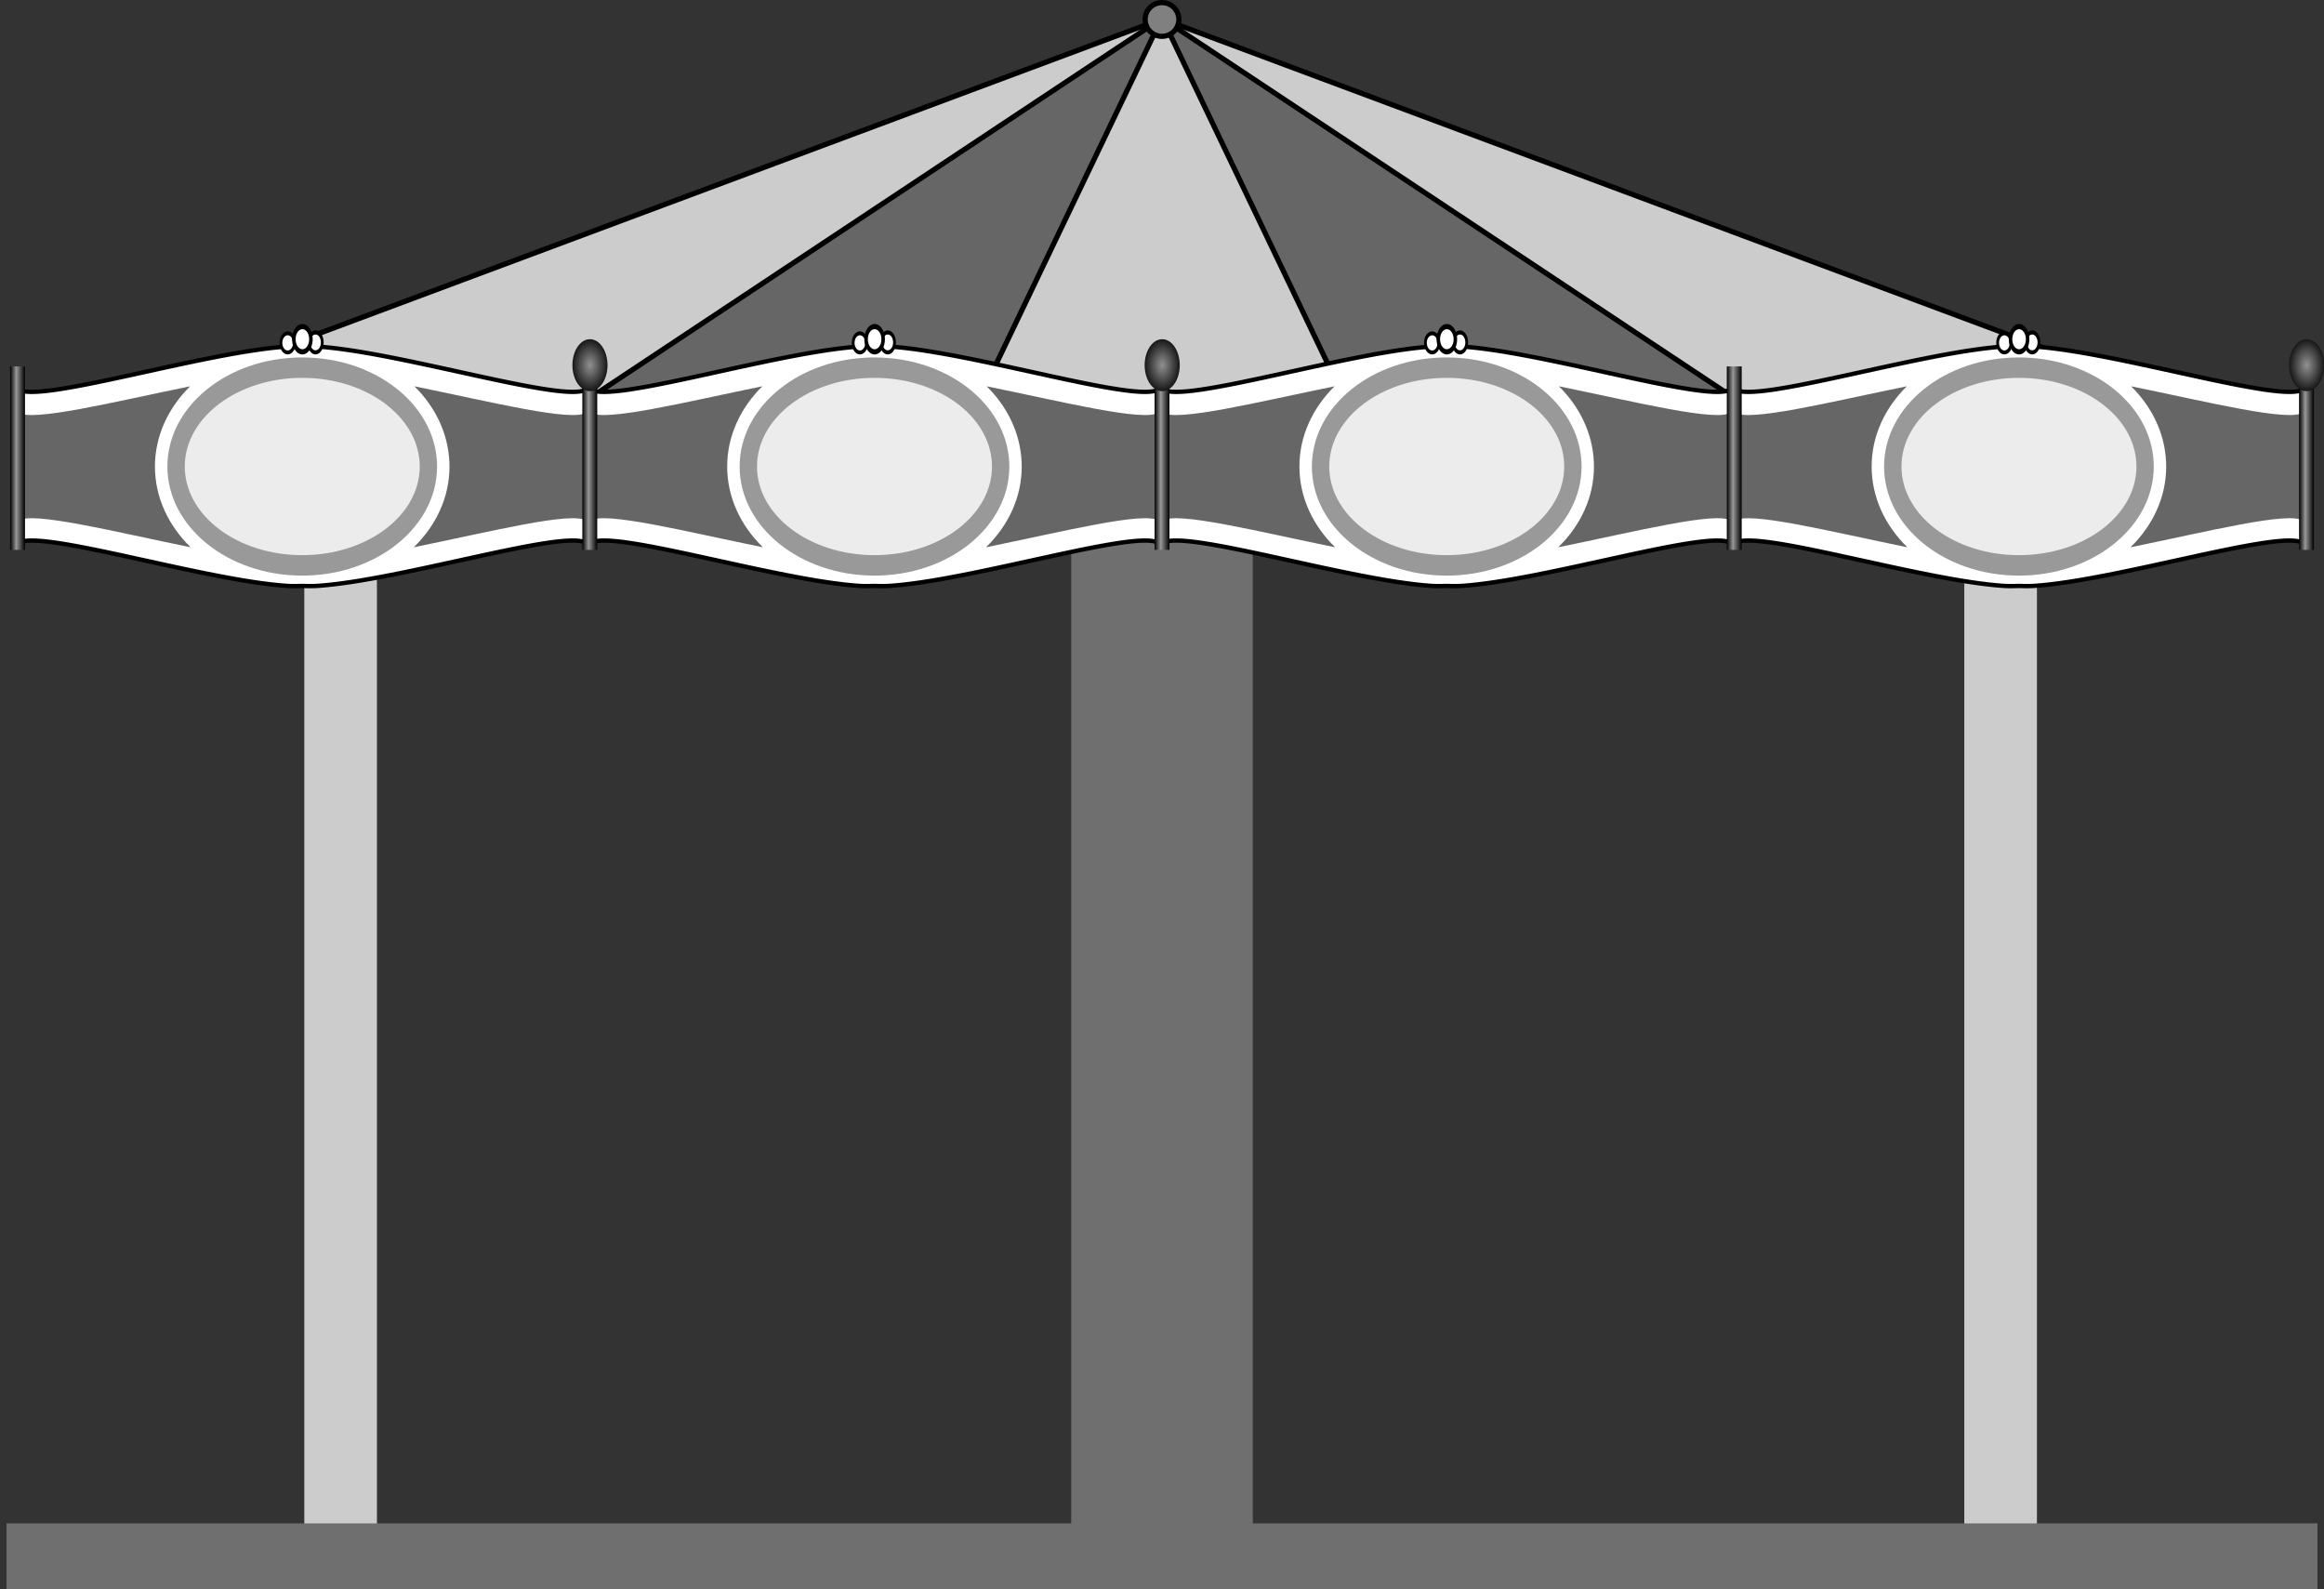 <svg xmlns="http://www.w3.org/2000/svg" xmlns:xlink="http://www.w3.org/1999/xlink" viewBox="0 0 448 306.34"><rect x="0" y="0" width="448" height="306.34" fill="#333333" stroke="none"/><defs><linearGradient id="b"><stop offset="0"/><stop offset=".417" stop-color="#989898"/><stop offset="1"/></linearGradient><linearGradient id="a"><stop offset="0" stop-color="#919191"/><stop offset="1" stop-color="#171717"/></linearGradient><linearGradient id="e" y2="467.48" xlink:href="#b" gradientUnits="userSpaceOnUse" x2="155.81" y1="467.48" x1="152.95"/><linearGradient id="c" y2="467.48" xlink:href="#b" gradientUnits="userSpaceOnUse" x2="266.12" y1="467.48" x1="263.26"/><linearGradient id="f" y2="467.48" xlink:href="#b" gradientUnits="userSpaceOnUse" x2="376.43" y1="467.48" x1="373.57"/><linearGradient id="g" y2="467.48" xlink:href="#b" gradientUnits="userSpaceOnUse" x2="486.74" y1="467.48" x1="483.88"/><linearGradient id="h" y2="467.48" xlink:href="#b" gradientUnits="userSpaceOnUse" x2="597.05" y1="467.48" x1="594.19"/><radialGradient id="d" xlink:href="#a" gradientUnits="userSpaceOnUse" cy="-13.138" cx="494.75" r="5"/></defs><path color="#000" fill="#ccc" d="M58.66 105.13h14v192h-14zM378.66 105.13h14v192h-14z"/><path d="M224 3.64L4.88 85.39 224 90.015l219.12-4.625L224 3.64z" stroke="#000" fill="#ccc"/><path color="#000" fill="#6f6f6f" d="M206.5 86.13h35v211h-35z"/><path d="M224 3.53L100.48 85.486 224 90.123l123.52-4.637L224 3.53z" stroke="#000" fill="#666"/><path d="M224 3.39l-39.377 82.228L224 90.27l39.377-4.652L224 3.39z" stroke="#000" fill="#ccc"/><path d="M57.92 66.69c-.843.008-1.657.049-2.429.096-16.04.994-48.215 11.128-52.042 8.22v29.7c3.826-2.909 36.001 7.226 52.042 8.22.786.048 1.74.037 2.767 0 1.026.037 1.981.048 2.767 0 16.04-.994 48.215-11.129 52.042-8.22v-29.7c-3.827 2.908-36.001-7.227-52.042-8.22-.77-.047-1.59-.088-2.43-.096a30.447 30.447 0 00-.675 0z" color="#000" stroke="#000" stroke-width=".833" fill="#fff"/><path d="M84.255 89.914c0 11.611-11.638 21.025-25.994 21.025s-25.994-9.413-25.994-21.025c0-11.611 11.638-21.025 25.994-21.025 13.968 0 25.44 8.93 25.975 20.22" color="#000" fill="#999"/><path d="M80.916 89.91c0 9.437-10.14 17.087-22.648 17.087s-22.649-7.65-22.649-17.086c0-9.437 10.14-17.087 22.649-17.087 12.17 0 22.165 7.256 22.632 16.431" color="#000" fill="#ececec"/><path d="M168.23 66.69c-.842.008-1.657.049-2.429.096-16.04.994-48.215 11.128-52.042 8.22v29.7c3.826-2.909 36.001 7.226 52.042 8.22.786.048 1.74.037 2.767 0 1.026.037 1.981.048 2.767 0 16.04-.994 48.215-11.129 52.042-8.22v-29.7c-3.827 2.908-36.001-7.227-52.042-8.22-.77-.047-1.59-.088-2.43-.096a30.447 30.447 0 00-.675 0z" color="#000" stroke="#000" stroke-width=".833" fill="#fff"/><path d="M416.04-7.282a2.43 2.43 0 11-4.861 0 2.43 2.43 0 014.861 0z" transform="matrix(.535 0 0 .756 -165.822 71.59)" color="#000" stroke="#000" fill="#fff"/><path d="M416.04-7.282a2.43 2.43 0 11-4.861 0 2.43 2.43 0 014.861 0z" transform="matrix(.533 0 0 .789 -159.627 71.74)" color="#000" stroke="#000" fill="#fff"/><path d="M416.04-7.282a2.43 2.43 0 11-4.861 0 2.43 2.43 0 014.861 0z" transform="matrix(.676 0 0 1 -221.308 72.66)" color="#000" stroke="#000" fill="#fff"/><path d="M146.96 74.45c-14.856 3.028-30.598 6.96-33.205 5.031v20.906c2.613-1.933 18.423 2.063 33.31 5.094-4.285-4.178-6.886-9.614-6.886-15.562 0-5.899 2.56-11.305 6.78-15.469zm43.238 0c3.994 3.94 6.484 9.007 6.738 14.562l.021.906c0 5.952-2.597 11.384-6.886 15.562 14.89-3.03 30.697-7.027 33.31-5.094V79.48c-2.606 1.928-18.33-2.003-33.184-5.03zM36.65 74.45c-14.856 3.028-30.598 6.96-33.205 5.031v20.906c2.613-1.933 18.423 2.063 33.31 5.094-4.285-4.178-6.886-9.614-6.886-15.562 0-5.899 2.56-11.305 6.78-15.469zm43.238 0c3.994 3.94 6.484 9.007 6.738 14.562l.021.906c0 5.952-2.597 11.384-6.886 15.562 14.89-3.03 30.697-7.027 33.31-5.094V79.48c-2.606 1.928-18.33-2.003-33.184-5.03z" color="#000" fill="#666"/><path color="#000" fill="url(#c)" d="M263.26 449.81h2.868v35.355h-2.868z" transform="translate(-151 -379.19)"/><path d="M499.75-13.138a5 5 0 11-.004-.192" transform="matrix(.676 0 0 1 -220.722 83.51)" color="#000" fill="url(#d)"/><path color="#000" fill="url(#e)" d="M152.95 449.81h2.868v35.355h-2.868z" transform="translate(-151 -379.19)"/><path d="M499.75-13.138a5 5 0 11-.004-.192" transform="matrix(.676 0 0 1 -331.03 83.51)" color="#000" fill="url(#d)"/><path d="M194.57 89.914c0 11.611-11.639 21.025-25.995 21.025s-25.994-9.413-25.994-21.025c0-11.611 11.638-21.025 25.994-21.025 13.968 0 25.44 8.93 25.975 20.22" color="#000" fill="#999"/><path d="M191.227 89.91c0 9.437-10.14 17.087-22.648 17.087s-22.649-7.65-22.649-17.086c0-9.437 10.14-17.087 22.649-17.087 12.17 0 22.165 7.256 22.632 16.431" color="#000" fill="#ececec"/><path d="M278.54 66.69c-.843.008-1.657.049-2.429.096-16.04.994-48.215 11.128-52.042 8.22v29.7c3.826-2.909 36.001 7.226 52.042 8.22.786.048 1.74.037 2.767 0 1.026.037 1.981.048 2.767 0 16.04-.994 48.215-11.129 52.042-8.22v-29.7c-3.827 2.908-36.001-7.227-52.042-8.22-.77-.047-1.59-.088-2.43-.096a30.447 30.447 0 00-.675 0z" color="#000" stroke="#000" stroke-width=".833" fill="#fff"/><path d="M416.04-7.282a2.43 2.43 0 11-4.861 0 2.43 2.43 0 014.861 0z" transform="matrix(.535 0 0 .756 -55.512 71.59)" color="#000" stroke="#000" fill="#fff"/><path d="M416.04-7.282a2.43 2.43 0 11-4.861 0 2.43 2.43 0 014.861 0z" transform="matrix(.533 0 0 .789 -49.32 71.74)" color="#000" stroke="#000" fill="#fff"/><path d="M416.04-7.282a2.43 2.43 0 11-4.861 0 2.43 2.43 0 014.861 0z" transform="matrix(.676 0 0 1 -110.998 72.66)" color="#000" stroke="#000" fill="#fff"/><path d="M257.27 74.45c-14.856 3.028-30.598 6.96-33.205 5.031v20.906c2.613-1.933 18.423 2.063 33.31 5.094-4.285-4.178-6.886-9.614-6.886-15.562 0-5.899 2.56-11.305 6.78-15.469zm43.238 0c3.994 3.94 6.484 9.007 6.738 14.562l.021.906c0 5.952-2.597 11.384-6.886 15.562 14.89-3.03 30.697-7.027 33.31-5.094V79.48c-2.606 1.928-18.33-2.003-33.184-5.03z" color="#000" fill="#666"/><path color="#000" fill="url(#f)" d="M373.57 449.81h2.868v35.355h-2.868z" transform="translate(-151 -379.19)"/><path d="M499.75-13.138a5 5 0 11-.004-.192" transform="matrix(.676 0 0 1 -110.412 83.51)" color="#000" fill="url(#d)"/><path d="M304.88 89.914c0 11.611-11.639 21.025-25.995 21.025s-25.994-9.413-25.994-21.025c0-11.611 11.638-21.025 25.994-21.025 13.968 0 25.44 8.93 25.975 20.22" color="#000" fill="#999"/><path d="M301.537 89.91c0 9.437-10.14 17.087-22.648 17.087s-22.649-7.65-22.649-17.086c0-9.437 10.14-17.087 22.649-17.087 12.17 0 22.165 7.256 22.632 16.431" color="#000" fill="#ececec"/><path d="M388.85 66.69c-.843.008-1.657.049-2.429.096-16.04.994-48.215 11.128-52.042 8.22v29.7c3.826-2.909 36.001 7.226 52.042 8.22.786.048 1.74.037 2.767 0 1.026.037 1.981.048 2.767 0 16.04-.994 48.215-11.129 52.042-8.22v-29.7c-3.827 2.908-36.001-7.227-52.042-8.22-.77-.047-1.59-.088-2.43-.096a30.447 30.447 0 00-.675 0z" color="#000" stroke="#000" stroke-width=".833" fill="#fff"/><path d="M416.04-7.282a2.43 2.43 0 11-4.861 0 2.43 2.43 0 014.861 0z" transform="matrix(.535 0 0 .756 54.8 71.59)" color="#000" stroke="#000" fill="#fff"/><path d="M416.04-7.282a2.43 2.43 0 11-4.861 0 2.43 2.43 0 014.861 0z" transform="matrix(.533 0 0 .789 60.99 71.74)" color="#000" stroke="#000" fill="#fff"/><path d="M416.04-7.282a2.43 2.43 0 11-4.861 0 2.43 2.43 0 014.861 0z" transform="matrix(.676 0 0 1 -.69 72.66)" color="#000" stroke="#000" fill="#fff"/><path d="M367.58 74.45c-14.856 3.028-30.598 6.96-33.205 5.031v20.906c2.613-1.933 18.423 2.063 33.31 5.094-4.285-4.178-6.886-9.614-6.886-15.562 0-5.899 2.56-11.305 6.78-15.469zm43.238 0c3.994 3.94 6.484 9.007 6.738 14.562l.021.906c0 5.952-2.597 11.384-6.886 15.562 14.89-3.03 30.697-7.027 33.31-5.094V79.48c-2.606 1.928-18.33-2.003-33.184-5.03z" color="#000" fill="#666"/><path color="#000" fill="url(#g)" d="M483.88 449.81h2.868v35.355h-2.868z" transform="translate(-151 -379.19)"/><path d="M499.75-13.138a5 5 0 11-.004-.192" transform="matrix(.676 0 0 1 -.1 83.51)" color="#000" fill="url(#d)"/><path d="M415.185 89.914c0 11.611-11.638 21.025-25.994 21.025s-25.994-9.413-25.994-21.025c0-11.611 11.638-21.025 25.994-21.025 13.968 0 25.44 8.93 25.975 20.22" color="#000" fill="#999"/><path d="M411.846 89.91c0 9.437-10.14 17.087-22.648 17.087s-22.649-7.65-22.649-17.086c0-9.437 10.14-17.087 22.649-17.087 12.17 0 22.165 7.256 22.632 16.431" color="#000" fill="#ececec"/><path color="#000" fill="url(#h)" d="M594.19 449.81h2.868v35.355h-2.868z" transform="translate(-151 -379.19)"/><path d="M499.75-13.138a5 5 0 11-.004-.192" transform="matrix(.676 0 0 1 110.21 83.51)" color="#000" fill="url(#d)"/><path d="M416.04-7.282a2.43 2.43 0 11-4.861 0 2.43 2.43 0 014.861 0z" transform="matrix(.535 0 0 .756 165.11 71.59)" color="#000" stroke="#000" fill="#fff"/><path d="M416.04-7.282a2.43 2.43 0 11-4.861 0 2.43 2.43 0 014.861 0z" transform="matrix(.533 0 0 .789 171.3 71.74)" color="#000" stroke="#000" fill="#fff"/><path d="M416.04-7.282a2.43 2.43 0 11-4.861 0 2.43 2.43 0 014.861 0z" transform="matrix(.676 0 0 1 109.62 72.66)" color="#000" stroke="#000" fill="#fff"/><path color="#000" fill="#6f6f6f" d="M1.26 293.61h445.48v12.728H1.26z"/><path d="M227.25 3.76a3.25 3.25 0 11-.002-.125" stroke-linejoin="round" color="#000" stroke="#000" stroke-linecap="round" fill="gray"/></svg>